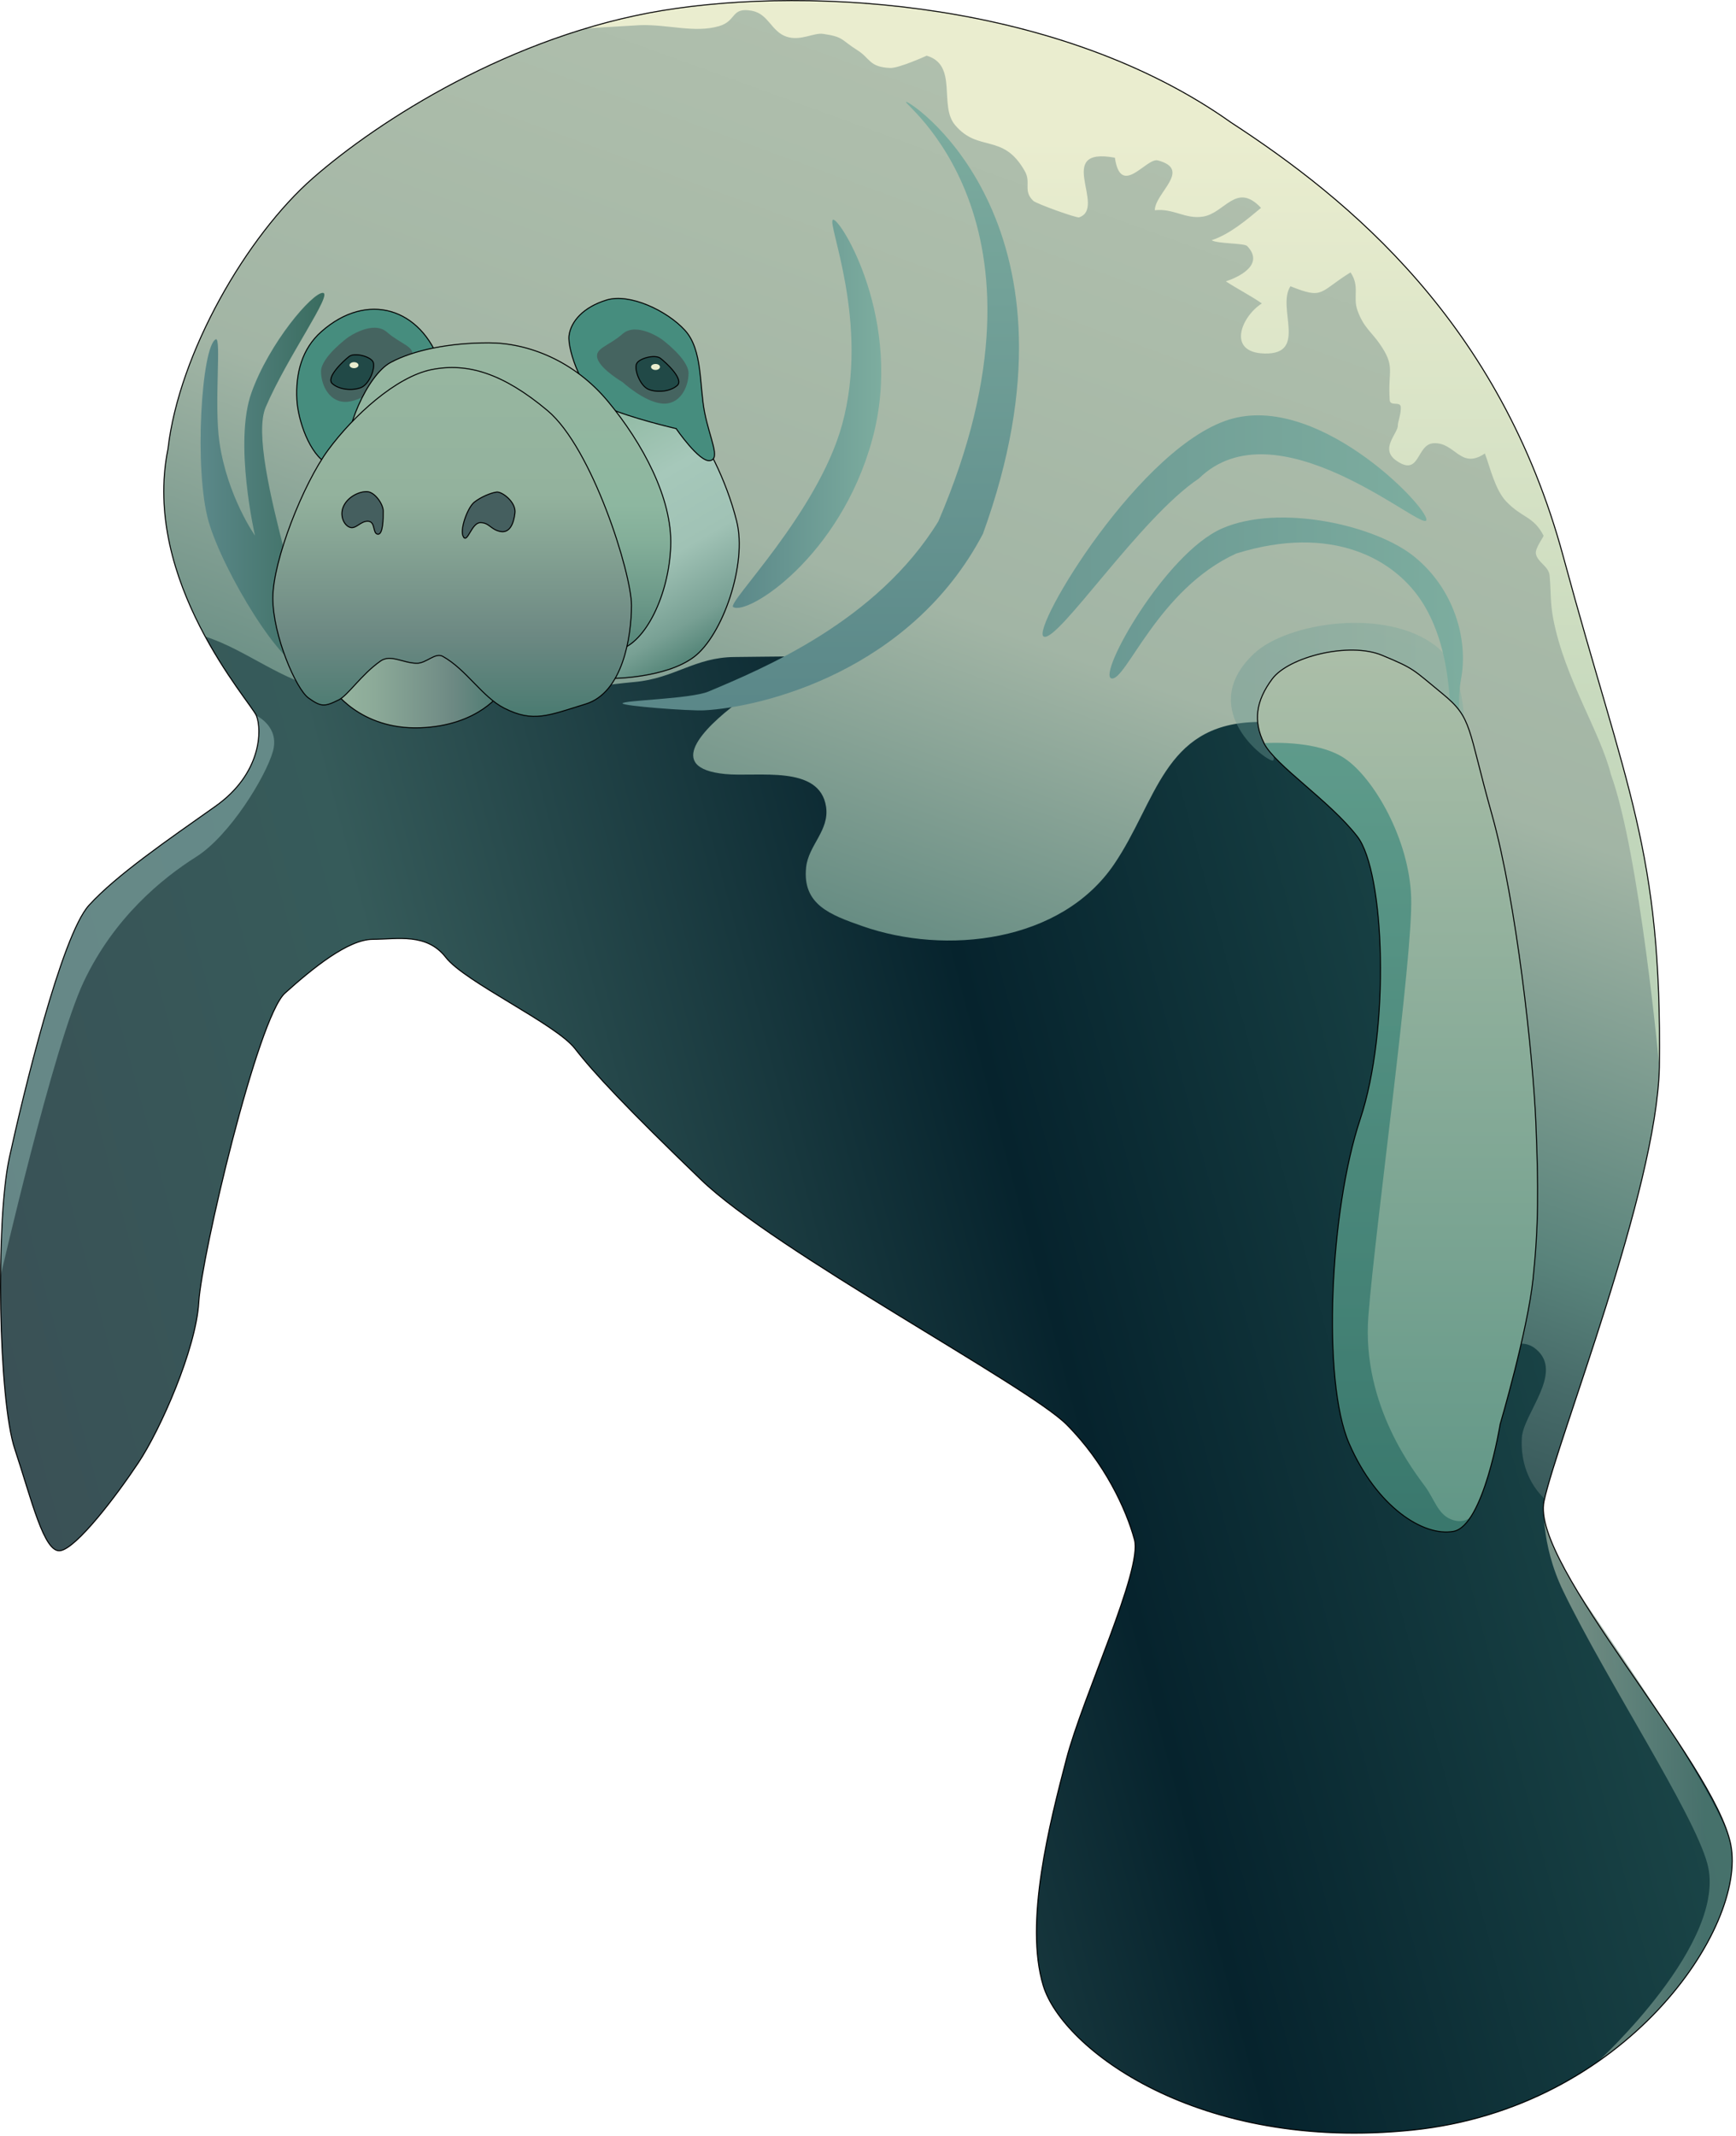 
        <svg xmlns:rdf="http://www.w3.org/1999/02/22-rdf-syntax-ns#" xmlns="http://www.w3.org/2000/svg" xmlns:cc="http://creativecommons.org/ns#" xmlns:xlink="http://www.w3.org/1999/xlink" xmlns:dc="http://purl.org/dc/elements/1.1/" x="0px" y="0px" width="404" height="497" viewBox="0 0 404 497" xml:space="preserve">
            <title>Trichechus spp. (Manatee)</title>
            <desc xmlns:ian_image_library="https://ian.umces.edu/media-library/">
                <ian_image_library:title>Trichechus spp. (Manatee)</ian_image_library:title>
                <ian_image_library:descr>Illustration of Trichechus spp. (Manatee)</ian_image_library:descr>
                <ian_image_library:scene>
                    <ian_image_library:contains>marine, mammal, manatee, sea, cow, Chordata, Mammalia, Sirenia, Trichechidae, Trichechus, sp.</ian_image_library:contains>
                    <ian_image_library:when>2007-01-25</ian_image_library:when>
                </ian_image_library:scene>
            </desc>
            
 <defs></defs>
 <linearGradient id="ian_symbols_8db572e13eeba084dd6ada4c7ee5fb1d" y2="445.87" gradientUnits="userSpaceOnUse" x2="156.47" y1="31.17" x1="307.4">
  <stop stop-color="#B1C0AE" offset=".006"/>
  <stop stop-color="#AABBA9" offset=".152"/>
  <stop stop-color="#A2B5A5" offset=".303"/>
  <stop stop-color="#59837B" offset=".517"/>
  <stop stop-color="#476B69" offset=".578"/>
  <stop stop-color="#315053" offset=".669"/>
  <stop stop-color="#203C43" offset=".758"/>
  <stop stop-color="#132E37" offset=".843"/>
  <stop stop-color="#0A2630" offset=".924"/>
  <stop stop-color="#06232D" offset=".994"/>
 </linearGradient>
 <path d="m103.75 222.74c4.472 5.737 25.556 15.454 30.034 21.194 4.472 5.761 12.133 13.933 29.39 30.552 17.25 16.615 76.036 47.918 84.98 56.862 8.95 8.944 13.933 19.802 15.846 26.829 1.914 7.033-12.019 36.423-15.846 51.124-3.835 14.686-9.844 37.948-5.372 52.652 4.472 14.686 36.044 38.717 85.873 33.601 49.836-5.117 77.957-47.274 74.123-66.451-3.828-19.163-46.646-65.161-43.451-79.867 3.19-14.694 26.194-72.195 26.839-100.95.625-50.48-7.675-64.527-22.373-118.84-14.685-54.321-49.829-83.06-77.306-100.95-39.6-28.104-97.11-31.801-132.25-26.06-35.145 5.761-66.072 25.562-81.395 38.978-15.342 13.416-31.182 40.63-33.748 63-6.251 30.8 19.292 58.917 20.581 62.1 1.282 3.204 1.282 13.426-9.588 21.091-10.858 7.675-22.991 15.971-29.387 23.004-6.386 7.027-15.33 44.082-18.536 58.776-3.189 14.706-2.548 56.228 1.279 67.731 3.841 11.505 6.775 24.283 10.609 23.638 3.841-.637 13.043-12.771 18.146-20.445 5.116-7.665 13.416-26.442 14.06-37.313.631-10.864 13.678-66.192 20.057-71.943 6.399-5.751 14.698-12.523 20.446-12.523 5.756-.02 12.524-1.55 16.996 4.21z" fill="url(#ian_symbols_8db572e13eeba084dd6ada4c7ee5fb1d)"/>
 <linearGradient id="ian_symbols_0cf5e91a4bf224044909737f75f923b0" y2="275.94" gradientUnits="userSpaceOnUse" x2="361.78" y1="369.63" x1="12.116">
  <stop stop-color="#3A5156" offset="0"/>
  <stop stop-color="#365B5A" offset=".303"/>
  <stop stop-color="#06232D" offset=".668"/>
  <stop stop-color="#1B4648" offset="1"/>
 </linearGradient>
 <path d="m50.081 187.59c-10.858 7.675-22.991 15.971-29.387 23.004-6.386 7.027-15.33 44.082-18.536 58.776-3.189 14.706-2.548 56.228 1.279 67.731 3.841 11.505 6.775 24.283 10.609 23.638 3.841-.637 13.043-12.771 18.146-20.445 5.116-7.665 13.416-26.442 14.06-37.313.631-10.864 13.678-66.192 20.057-71.943 6.399-5.751 14.698-12.523 20.446-12.523 5.755 0 12.523-1.538 16.995 4.227 4.472 5.737 25.556 15.454 30.034 21.194 4.472 5.761 12.133 13.933 29.39 30.552 17.25 16.615 76.036 47.918 84.98 56.862 8.95 8.944 13.933 19.802 15.846 26.829 1.914 7.033-12.019 36.423-15.846 51.124-3.835 14.686-9.844 37.948-5.372 52.652 4.472 14.686 36.044 38.717 85.873 33.601 49.836-5.117 77.957-47.274 74.123-66.451-3.828-19.163-46.646-65.161-43.451-79.867.041-.171.102-.365.128-.537-3.626-3.471-5.62-8.518-5.298-14.168.316-5.677 9.857-15.158 3.33-20.641-4.888-4.116-10.085 3.075-15.033.947-3.56-1.527-2.417-86.427-6.567-106.35-4.264-20.466-24.26-41.254-44.121-40.502-20.937.772-22.629 18.528-32.459 33.022-12.368 18.274-39.207 21.262-58.618 14.446-7.44-2.615-14.014-4.989-13.087-13.694.557-5.16 5.466-8.568 4.64-14.084-1.497-9.847-15.9-6.855-23.501-7.607-14.242-1.4-4.949-10.667 2.706-16.467 7.581-5.754 18.109-4.54 24.918-10.633-8.38-.45-16.995-.182-25.408-.121-9.3.067-13.893 4.945-23.273 5.808-13.523 1.235-25.348 4.449-39.381 2.515-11.361-1.568-21.607.903-32.68-.883-9.495-1.518-18.62-9.307-27.859-12.187 5.466 10.038 11.308 16.917 11.905 18.401 1.285 3.19 1.285 13.41-9.585 21.08z" fill="url(#ian_symbols_0cf5e91a4bf224044909737f75f923b0)"/>
 <linearGradient id="ian_symbols_06c3c4db2393d854cd38dddb7c0e0ea3" y2="147.84" gradientUnits="userSpaceOnUse" x2="340.45" y1="147.84" x1="258.2">
  <stop stop-color="#6B9993" offset=".006"/>
  <stop stop-color="#7DAD9F" offset="1"/>
 </linearGradient>
 <path d="m258.65 157.83c-3.316-.836 12.456-29.064 25.744-34.889 13.281-5.809 35.708-.833 44.841 6.641 9.145 7.48 12.468 19.113 10.804 28.249-1.659 9.128 1.664 17.438-1.659 17.438-1.88 0 1.686-19.932-6.902-34.379-6.627-11.116-21.763-18.985-43.772-12.123-18.25 8.29-25.73 29.88-29.05 29.06z" fill="url(#ian_symbols_06c3c4db2393d854cd38dddb7c0e0ea3)"/>
 <linearGradient id="ian_symbols_ca2bdd36b71e72c429588d95ffccaf7c" y2="166.73" gradientUnits="userSpaceOnUse" x2="340.77" y1="166.73" x1="286.46">
  <stop stop-color="#6B9993" offset=".006"/>
  <stop stop-color="#7DAD9F" offset="1"/>
 </linearGradient>
 <path opacity=".4" d="m296.02 176.93c-2.418-.604-17.438-12.449-4.143-24.918 7.681-7.205 30.713-10.79 42.342-1.658 6.755 5.301 7.238 18.878 6.029 25.522-1.208 6.641 1.209 12.684-1.208 12.684-1.363 0 1.235-14.494-5.022-25.005-4.795-8.071-15.813-13.798-31.801-8.813-13.29 6.05-3.77 22.8-6.2 22.2z" fill="url(#ian_symbols_ca2bdd36b71e72c429588d95ffccaf7c)"/>
 <path opacity=".7" d="m.124 296.93c.067-11.086.739-21.564 2.035-27.564 3.206-14.695 12.15-51.75 18.536-58.776 6.396-7.033 18.529-15.33 29.387-23.004 10.87-7.665 10.87-17.887 9.588-21.091 0 0 5.493 2.535 3.827 8.35-1.658 5.818-9.971 19.509-17.854 24.498-7.904 4.989-19.104 14.128-26.167 29.064-7.051 14.94-19.352 68.52-19.352 68.52z" fill="#799F9C"/>
 <linearGradient id="ian_symbols_d400380f174ab6c4e993f5512cddecc1" y2="414.43" gradientUnits="userSpaceOnUse" x2="403.12" y1="414.43" x1="359.15">
  <stop stop-color="#A2B5A5" offset=".051"/>
  <stop stop-color="#59837B" offset=".854"/>
 </linearGradient>
 <path opacity=".7" d="m371.88 479.62c22.151-15.413 33.405-37.921 30.895-50.521-2.317-11.546-34.701-57.231-36.381-60.065-4.928-8.343-8.03-15.437-7.07-19.802 0 0-.967 9.696 4.466 20.916 10.166 20.983 30.296 51.491 33.532 63.38 4.99 18.27-25.45 46.08-25.45 46.08z" fill="url(#ian_symbols_d400380f174ab6c4e993f5512cddecc1)"/>
 <linearGradient id="ian_symbols_38d67ab3fce0b994b183350fe106fda6" y2="150.93" gradientUnits="userSpaceOnUse" x2="165.03" y1="93.112" x1="131.65">
  <stop stop-color="#8DB7A0" offset=".006"/>
  <stop stop-color="#94BCA7" offset=".16"/>
  <stop stop-color="#A6C8BA" offset=".388"/>
  <stop stop-color="#A0C2B5" offset=".652"/>
  <stop stop-color="#78A094" offset=".882"/>
  <stop stop-color="#548578" offset="1"/>
 </linearGradient>
 <path stroke="#000" stroke-width=".236" d="m160.66 98.036c3.317 4.15 8.306 13.285 10.784 23.25 2.498 9.964-3.317 26.573-9.958 31.558-6.641 4.989-19.103 4.989-19.103 4.989l-14.947-62.292 26.57-4.979c.01-.006 3.34 3.304 6.66 7.467z" fill="url(#ian_symbols_38d67ab3fce0b994b183350fe106fda6)"/>
 <linearGradient id="ian_symbols_c1577c8cd959f6e4314495ed2383102d" y2="356.41" gradientUnits="userSpaceOnUse" x2="325.23" y1="151.24" x1="325.23">
  <stop stop-color="#ABBEA8" offset=".006"/>
  <stop stop-color="#619787" offset=".994"/>
 </linearGradient>
 <path d="m294.16 172.89c-2.552-5.106-1.913-9.833 1.921-14.953 3.827-5.117 17.888-8.682 25.549-5.493 7.675 3.192 7.03 3.192 14.067 8.944 7.023 5.751 5.748 7.665 11.502 28.107 5.748 20.449 9.575 56.235 10.22 71.571.631 15.33.631 24.273-.645 36.42-1.27 12.137-7.661 33.858-7.661 33.858s-3.827 23.649-10.865 24.915c-7.029 1.282-17.894-5.748-24.279-20.443-6.386-14.691-4.472-54.304 2.558-75.395 7.037-21.081 5.755-57.507-.644-65.807-6.41-8.3-19.19-16.61-21.74-21.72z" fill="url(#ian_symbols_c1577c8cd959f6e4314495ed2383102d)"/>
 <path d="m157.34 99.705s5.392 7.876 7.883 7.459c2.498-.409 0-4.979-1.242-11.203-1.249-6.235-.41-14.538-4.573-19.113-4.143-4.556-12.865-8.709-18.264-7.05-5.405 1.655-8.306 4.985-8.723 8.295-.409 3.331 3.317 14.128 8.723 16.622 5.39 2.499 16.19 4.994 16.19 4.994z" fill="#468D7E"/>
 <path stroke="#000" stroke-width=".236" d="m157.34 99.705s5.392 7.876 7.883 7.459c2.498-.409 0-4.979-1.242-11.203-1.249-6.235-.41-14.538-4.573-19.113-4.143-4.556-12.865-8.709-18.264-7.05-5.405 1.655-8.306 4.985-8.723 8.295-.409 3.331 3.317 14.128 8.723 16.622 5.39 2.499 16.19 4.994 16.19 4.994z" fill="none"/>
 <linearGradient id="ian_symbols_1a70f40aa6247db4719de08c4162f190" y2="356.41" gradientUnits="userSpaceOnUse" x2="318.17" y1="172.81" x1="318.17">
  <stop stop-color="#418E80" offset=".006"/>
  <stop stop-color="#296B62" offset=".994"/>
 </linearGradient>
 <path opacity=".7" d="m342.19 353.02c-1.182 1.766-2.491 2.992-3.942 3.247-7.029 1.282-17.894-5.748-24.279-20.443-6.386-14.691-4.472-54.304 2.558-75.395 7.037-21.081 5.755-57.507-.644-65.807-6.386-8.309-19.171-16.622-21.723-21.725 0 0 12.254-.957 18.896 3.623 6.641 4.556 14.939 18.683 15.356 32.374.416 13.718-8.307 76-9.958 97.177-1.673 21.175 11.214 36.954 13.281 39.857 2.075 2.901 2.9 6.231 5.815 7.475 2.88 1.24 4.63-.38 4.63-.38z" fill="url(#ian_symbols_1a70f40aa6247db4719de08c4162f190)"/>
 <linearGradient id="ian_symbols_708414ef22d4e044a93c21f9619c08d5" y2="122.38" gradientUnits="userSpaceOnUse" x2="331.96" y1="122.38" x1="242.63">
  <stop stop-color="#6C9993" offset="0"/>
  <stop stop-color="#7DAD9F" offset="1"/>
 </linearGradient>
 <path d="m331.85 121.14c1.954-1.508-23.811-29.35-44.928-23.78-21.245 5.59-47.291 49.318-44.014 50.739 3.29 1.417 22.379-27.638 36.091-36.776 17.85-17.447 50.9 11.33 52.85 9.82z" fill="url(#ian_symbols_708414ef22d4e044a93c21f9619c08d5)"/>
 <linearGradient id="ian_symbols_e8b0b12fdb1f969435ab630f74bf89a6" y2="111.75" gradientUnits="userSpaceOnUse" x2="75.492" y1="111.75" x1="46.684">
  <stop stop-color="#5B8889" offset=".011"/>
  <stop stop-color="#3A6C5F" offset="1"/>
 </linearGradient>
 <path d="m75.126 68.14c2.485 0-8.313 14.943-13.288 26.576-4.982 11.63 14.114 59.787 9.125 60.623-4.976.826-19.097-22.423-22.427-34.053-3.425-12.009-1.652-40.698 1.671-42.349 1.376-.688-.43 15.017.859 23.934 1.847 12.664 8.279 21.736 8.279 21.736s-4.989-21.595-.833-33.228c4.158-11.629 14.116-23.252 16.614-23.252z" fill="url(#ian_symbols_e8b0b12fdb1f969435ab630f74bf89a6)"/>
 <path d="m76.375 108c-4.398-2.202-7.043-10.397-7.286-14.963-.335-6.191 1.175-11.892 5.701-15.891 10.656-9.434 23.22-5.533 27.731 7.591l-26.145 23.263z" fill="#468D7E"/>
 <path stroke="#000" stroke-width=".236" d="m76.375 108c-4.398-2.202-7.043-10.397-7.286-14.963-.335-6.191 1.175-11.892 5.701-15.891 10.656-9.434 23.22-5.533 27.731 7.591l-26.145 23.263z" fill="none"/>
 <path d="m90.066 77.278c3.324 2.904 6.641 3.31 5.815 5.805s-5.815 5.399-5.815 5.399-4.969 4.565-9.131 4.985c-4.157.406-6.225-3.74-6.225-7.061 0-3.324 6.225-7.88 6.225-7.88s5.814-4.162 9.131-1.248z" fill="#456460"/>
 <linearGradient id="ian_symbols_cdb54631e50e9524896f00b10ad2d8a1" y2="151.23" gradientUnits="userSpaceOnUse" x2="118.44" y1="79.763" x1="118.44">
  <stop stop-color="#97B6A0" offset=".045"/>
  <stop stop-color="#8DB7A0" offset=".528"/>
  <stop stop-color="#83AE99" offset=".649"/>
  <stop stop-color="#6B9888" offset=".845"/>
  <stop stop-color="#548578" offset="1"/>
 </linearGradient>
 <path stroke="#000" stroke-width=".236" d="m144.05 151.18c6.225-1.669 11.63-12.869 12.04-24.092.417-11.2-6.641-24.079-14.537-33.623-7.89-9.548-18.673-13.705-27.818-13.705-9.139 0-17.438 1.662-22.83 4.566-5.412 2.904-11.207 16.188-9.971 22.427 1.247 6.23 56.901 46.08 63.121 44.42z" fill="url(#ian_symbols_cdb54631e50e9524896f00b10ad2d8a1)"/>
 <path d="m144.88 77.688c-3.324 2.901-6.654 3.32-5.815 5.815.839 2.485 5.815 5.396 5.815 5.396s4.989 4.569 9.132 4.975c4.156.423 6.225-3.729 6.225-7.05 0-3.32-6.225-7.886-6.225-7.886s-5.83-4.154-9.14-1.25z" fill="#456460"/>
 <path stroke="#000" stroke-width=".236" d="m148.15 84.597c.611-1.259 4.264-2.209 5.52-1.259 1.275.95 5.54 4.892 3.955 6.322-1.578 1.424-4.579 1.732-6.641.95-2.05-.796-3.47-4.754-2.83-6.013z" fill="#214947"/>
 <linearGradient id="ian_symbols_e74613f962987ae47d442656ba95d0bd" y2="157.23" gradientUnits="userSpaceOnUse" x2="116.68" y1="157.23" x1="77.013">
  <stop stop-color="#97B6A0" offset=".006"/>
  <stop stop-color="#8DAB99" offset=".24"/>
  <stop stop-color="#749088" offset=".622"/>
  <stop stop-color="#6D8983" offset=".714"/>
  <stop stop-color="#4A7B71" offset="1"/>
 </linearGradient>
 <path stroke="#000" stroke-width=".236" d="m77.013 159.51c.315.957 6.801 10.274 20.708 9.804 13.906-.473 18.962-8.374 18.962-8.374l-19.741-15.813-19.926 14.38z" fill="url(#ian_symbols_e74613f962987ae47d442656ba95d0bd)"/>
 <linearGradient id="ian_symbols_a4472fb9799af74489a9c9fc76e07f92" y2="166.66" gradientUnits="userSpaceOnUse" x2="105.22" y1="85.506" x1="105.22">
  <stop stop-color="#97B6A0" offset=".006"/>
  <stop stop-color="#93B29D" offset=".365"/>
  <stop stop-color="#6D8983" offset=".764"/>
  <stop stop-color="#4A7B71" offset="1"/>
 </linearGradient>
 <path stroke="#000" stroke-width=".236" d="m88.508 153.81c2.384-1.675 5.17.419 8.434.494 2.31.041 4.324-2.612 6.13-1.588 5.473 3.069 9.139 9.401 14.242 12.016 6.809 3.472 10.374 1.686 18.969-.947 8.595-2.646 10.669-15.511 10.669-22.98 0-7.484-9.125-36.548-19.513-45.267-10.387-8.719-18.68-11.213-26.986-9.555-8.306 1.662-18.277 10.8-24.078 18.689-5.822 7.89-12.879 25.745-12.879 34.463 0 8.719 5.399 21.178 8.306 23.25 2.908 2.088 3.733 2.088 7.05.423 2.166-1.08 5.214-5.85 9.659-8.99z" fill="url(#ian_symbols_a4472fb9799af74489a9c9fc76e07f92)"/>
 <path stroke="#000" stroke-width=".236" d="m107.84 124.9c-.947-1.568.946-6.795 2.524-8.064 1.578-1.252 3.949-2.212 5.224-2.364 1.255-.147 4.579 2.364 4.25 4.901-.303 2.528-1.255 4.741-3.472 4.267-2.209-.483-2.518-2.051-4.573-2.051-2.05-.01-3 4.89-3.95 3.3z" fill="#455F5F"/>
 <path stroke="#000" stroke-width=".236" d="m80.015 117.63c1.114-2.212 3.8-3.394 5.539-3.243 1.746.171 3.633 2.924 3.633 4.513 0 1.581 0 5.526-1.269 5.378-1.262-.164-.47-2.85-2.202-3.011-1.746-.151-2.848 1.89-4.271 1.417-1.43-.48-2.539-2.84-1.43-5.06z" fill="#455F5F"/>
 <linearGradient id="ian_symbols_cfe0d87ec8f869c4f535d85019c3b4fe" y2="96.267" gradientUnits="userSpaceOnUse" x2="205.09" y1="96.267" x1="170.54">
  <stop stop-color="#5B8889" offset=".011"/>
  <stop stop-color="#7DAD9F" offset="1"/>
 </linearGradient>
 <path d="m193.87 51.115c-1.652.41 8.675 23.874 2.082 47.748-5.667 20.49-26.865 41.399-25.334 42.356 3.324 2.081 24.918-11.633 32.385-39.032 7.48-27.406-7.46-51.492-9.13-51.075z" fill="url(#ian_symbols_cfe0d87ec8f869c4f535d85019c3b4fe)"/>
 <linearGradient id="ian_symbols_fdf0f9785f94e9e4b167992f961582b9" y2="23.702" gradientUnits="userSpaceOnUse" x2="191.01" y1="165.27" x1="191.01">
  <stop stop-color="#5B8889" offset=".011"/>
  <stop stop-color="#7DAD9F" offset="1"/>
 </linearGradient>
 <path d="m210.9 23.706c-2.075-.41 37.783 26.992 7.473 97.58-14.329 23.359-41.04 34.331-53.482 39.589-4.156 1.752-20.016 2.031-20.016 2.763 0 .601 15.423 1.786 18.989 1.615 13.638-.711 48.117-9.162 64.883-41.063 25.75-71.011-15.76-100.08-17.84-100.49z" fill="url(#ian_symbols_fdf0f9785f94e9e4b167992f961582b9)"/>
 <path d="m153.59 85.359c0 .389-.457.712-1.034.712-.578 0-1.048-.323-1.048-.712 0-.386.47-.686 1.048-.686.58.001 1.03 0.3 1.03.686z" fill="#EAEDCF"/>
 <path stroke="#000" stroke-width=".236" d="m86.816 84.181c-.644-1.27-4.277-2.216-5.539-1.27-1.262.957-5.526 4.902-3.948 6.332 1.578 1.417 4.58 1.729 6.634.947 2.054-.786 3.484-4.743 2.853-6.009z" fill="#214947"/>
 <path d="m81.344 84.957c0 .386.47.694 1.048.694.57 0 1.034-.309 1.034-.694 0-.39-.463-.702-1.034-.702-.578-.001-1.048.312-1.048.702z" fill="#EAEDCF"/>
 <linearGradient id="ian_symbols_af32d15c0f98c22445a2958fbab8ff6b" y2="248.29" gradientUnits="userSpaceOnUse" x2="261.25" y1=".118" x1="261.25">
  <stop stop-color="#EAEDCF" offset=".129"/>
  <stop stop-color="#C8DABE" offset=".655"/>
  <stop stop-color="#B7D0B6" offset="1"/>
 </linearGradient>
 <path d="m136.3 6.61c5.802-1.759 11.798-3.176 17.928-4.189 35.137-5.741 92.648-2.044 132.26 26.079 27.477 17.888 62.621 46.627 77.306 100.95 14.698 54.314 22.998 68.361 22.373 118.84 0 0-4.613-49.769-11.254-68.042-2.478-9.964-10.824-22.511-13.449-36.313-.719-3.794-.477-5.858-.839-10.005-.202-2.256-2.86-3.075-3.203-5.16-.201-1.249 1.906-3.958 1.792-4.163-2.356-4.546-4.968-4.049-8.668-7.92-2.626-2.729-3.82-8.138-4.989-11.18-5.741 3.851-6.89-2.709-11.972-2.387-4.016.268-3.068 7.849-8.548 4.105-4.163-2.827.43-6.439.269-8.363-.026-.523.819-2.837.678-4.214-.127-1.333-2.464-.063-2.571-1.567-.497-7.031 1.483-7.688-2.471-13.285-1.907-2.689-3.6-3.657-5.01-7.503-1.175-3.227.604-5.601-1.638-8.924-7.387 4.56-6.164 6.376-13.98 3.227-3.276 4.945 4.123 15.866-6.002 15.647-8.891-.191-5.453-8.607-.658-11.649-2.512-1.766-5.734-3.397-8.38-5.14 3.935-1.299 8.796-4.223 4.962-8.212-.678-.708-6.93-.497-8.259-1.356 4.189-1.373 8.239-4.811 11.488-7.523-5.74-6.104-8.366 1.161-13.449 2.021-4.109.702-6.923-1.967-11.273-1.473.054-4.073 8.735-9.447.711-11.593-2.679-.712-8.614 8.82-10.004-.628-14.322-2.622-1.8 11.654-8.319 13.879-.578.205-9.918-3.163-10.656-3.837-2.458-2.323-.483-4.203-1.94-6.835-5.07-9.115-10.784-4.292-16.27-10.798-3.854-4.532.772-13.973-6.614-16.142.013 0-6.473 2.944-8.487 2.857-4.929-.205-4.6-2.232-7.655-4.146-3.847-2.407-3.075-3.076-7.937-3.787-2.229-.323-5.231 1.722-8.487.668-3.626-1.186-4.183-5.308-8.118-6.043-4.929-.89-3.479 2.367-7.621 3.572-5.688 1.655-11.737-.41-18.304-.229l-12.75.746z" fill="url(#ian_symbols_af32d15c0f98c22445a2958fbab8ff6b)"/>
 <path stroke="#000" stroke-width=".236" d="m103.75 222.74c4.472 5.737 25.556 15.454 30.034 21.194 4.472 5.761 12.133 13.933 29.39 30.552 17.25 16.615 76.036 47.918 84.98 56.862 8.95 8.944 13.933 19.802 15.846 26.829 1.914 7.033-12.019 36.423-15.846 51.124-3.835 14.686-9.844 37.948-5.372 52.652 4.472 14.686 36.044 38.717 85.873 33.601 49.836-5.117 77.957-47.274 74.123-66.451-3.828-19.163-46.646-65.161-43.451-79.867 3.19-14.694 26.194-72.195 26.839-100.95.625-50.48-7.675-64.527-22.373-118.84-14.685-54.321-49.829-83.06-77.306-100.95-39.6-28.104-97.11-31.801-132.25-26.06-35.145 5.761-66.072 25.562-81.395 38.978-15.342 13.416-31.182 40.63-33.748 63-6.251 30.8 19.292 58.917 20.581 62.1 1.282 3.204 1.282 13.426-9.588 21.091-10.858 7.675-22.991 15.971-29.387 23.004-6.386 7.027-15.33 44.082-18.536 58.776-3.189 14.706-2.548 56.228 1.279 67.731 3.841 11.505 6.775 24.283 10.609 23.638 3.841-.637 13.043-12.771 18.146-20.445 5.116-7.665 13.416-26.442 14.06-37.313.631-10.864 13.678-66.192 20.057-71.943 6.399-5.751 14.698-12.523 20.446-12.523 5.756-.02 12.524-1.55 16.996 4.21z" fill="none"/>
 <path stroke="#000" stroke-width=".236" d="m294.16 172.89c-2.552-5.106-1.913-9.833 1.921-14.953 3.827-5.117 17.888-8.682 25.549-5.493 7.675 3.192 7.03 3.192 14.067 8.944 7.023 5.751 5.748 7.665 11.502 28.107 5.748 20.449 9.575 56.235 10.22 71.571.631 15.33.631 24.273-.645 36.42-1.27 12.137-7.661 33.858-7.661 33.858s-3.827 23.649-10.865 24.915c-7.029 1.282-17.894-5.748-24.279-20.443-6.386-14.691-4.472-54.304 2.558-75.395 7.037-21.081 5.755-57.507-.644-65.807-6.41-8.3-19.19-16.61-21.74-21.72z" fill="none"/>
</svg>
